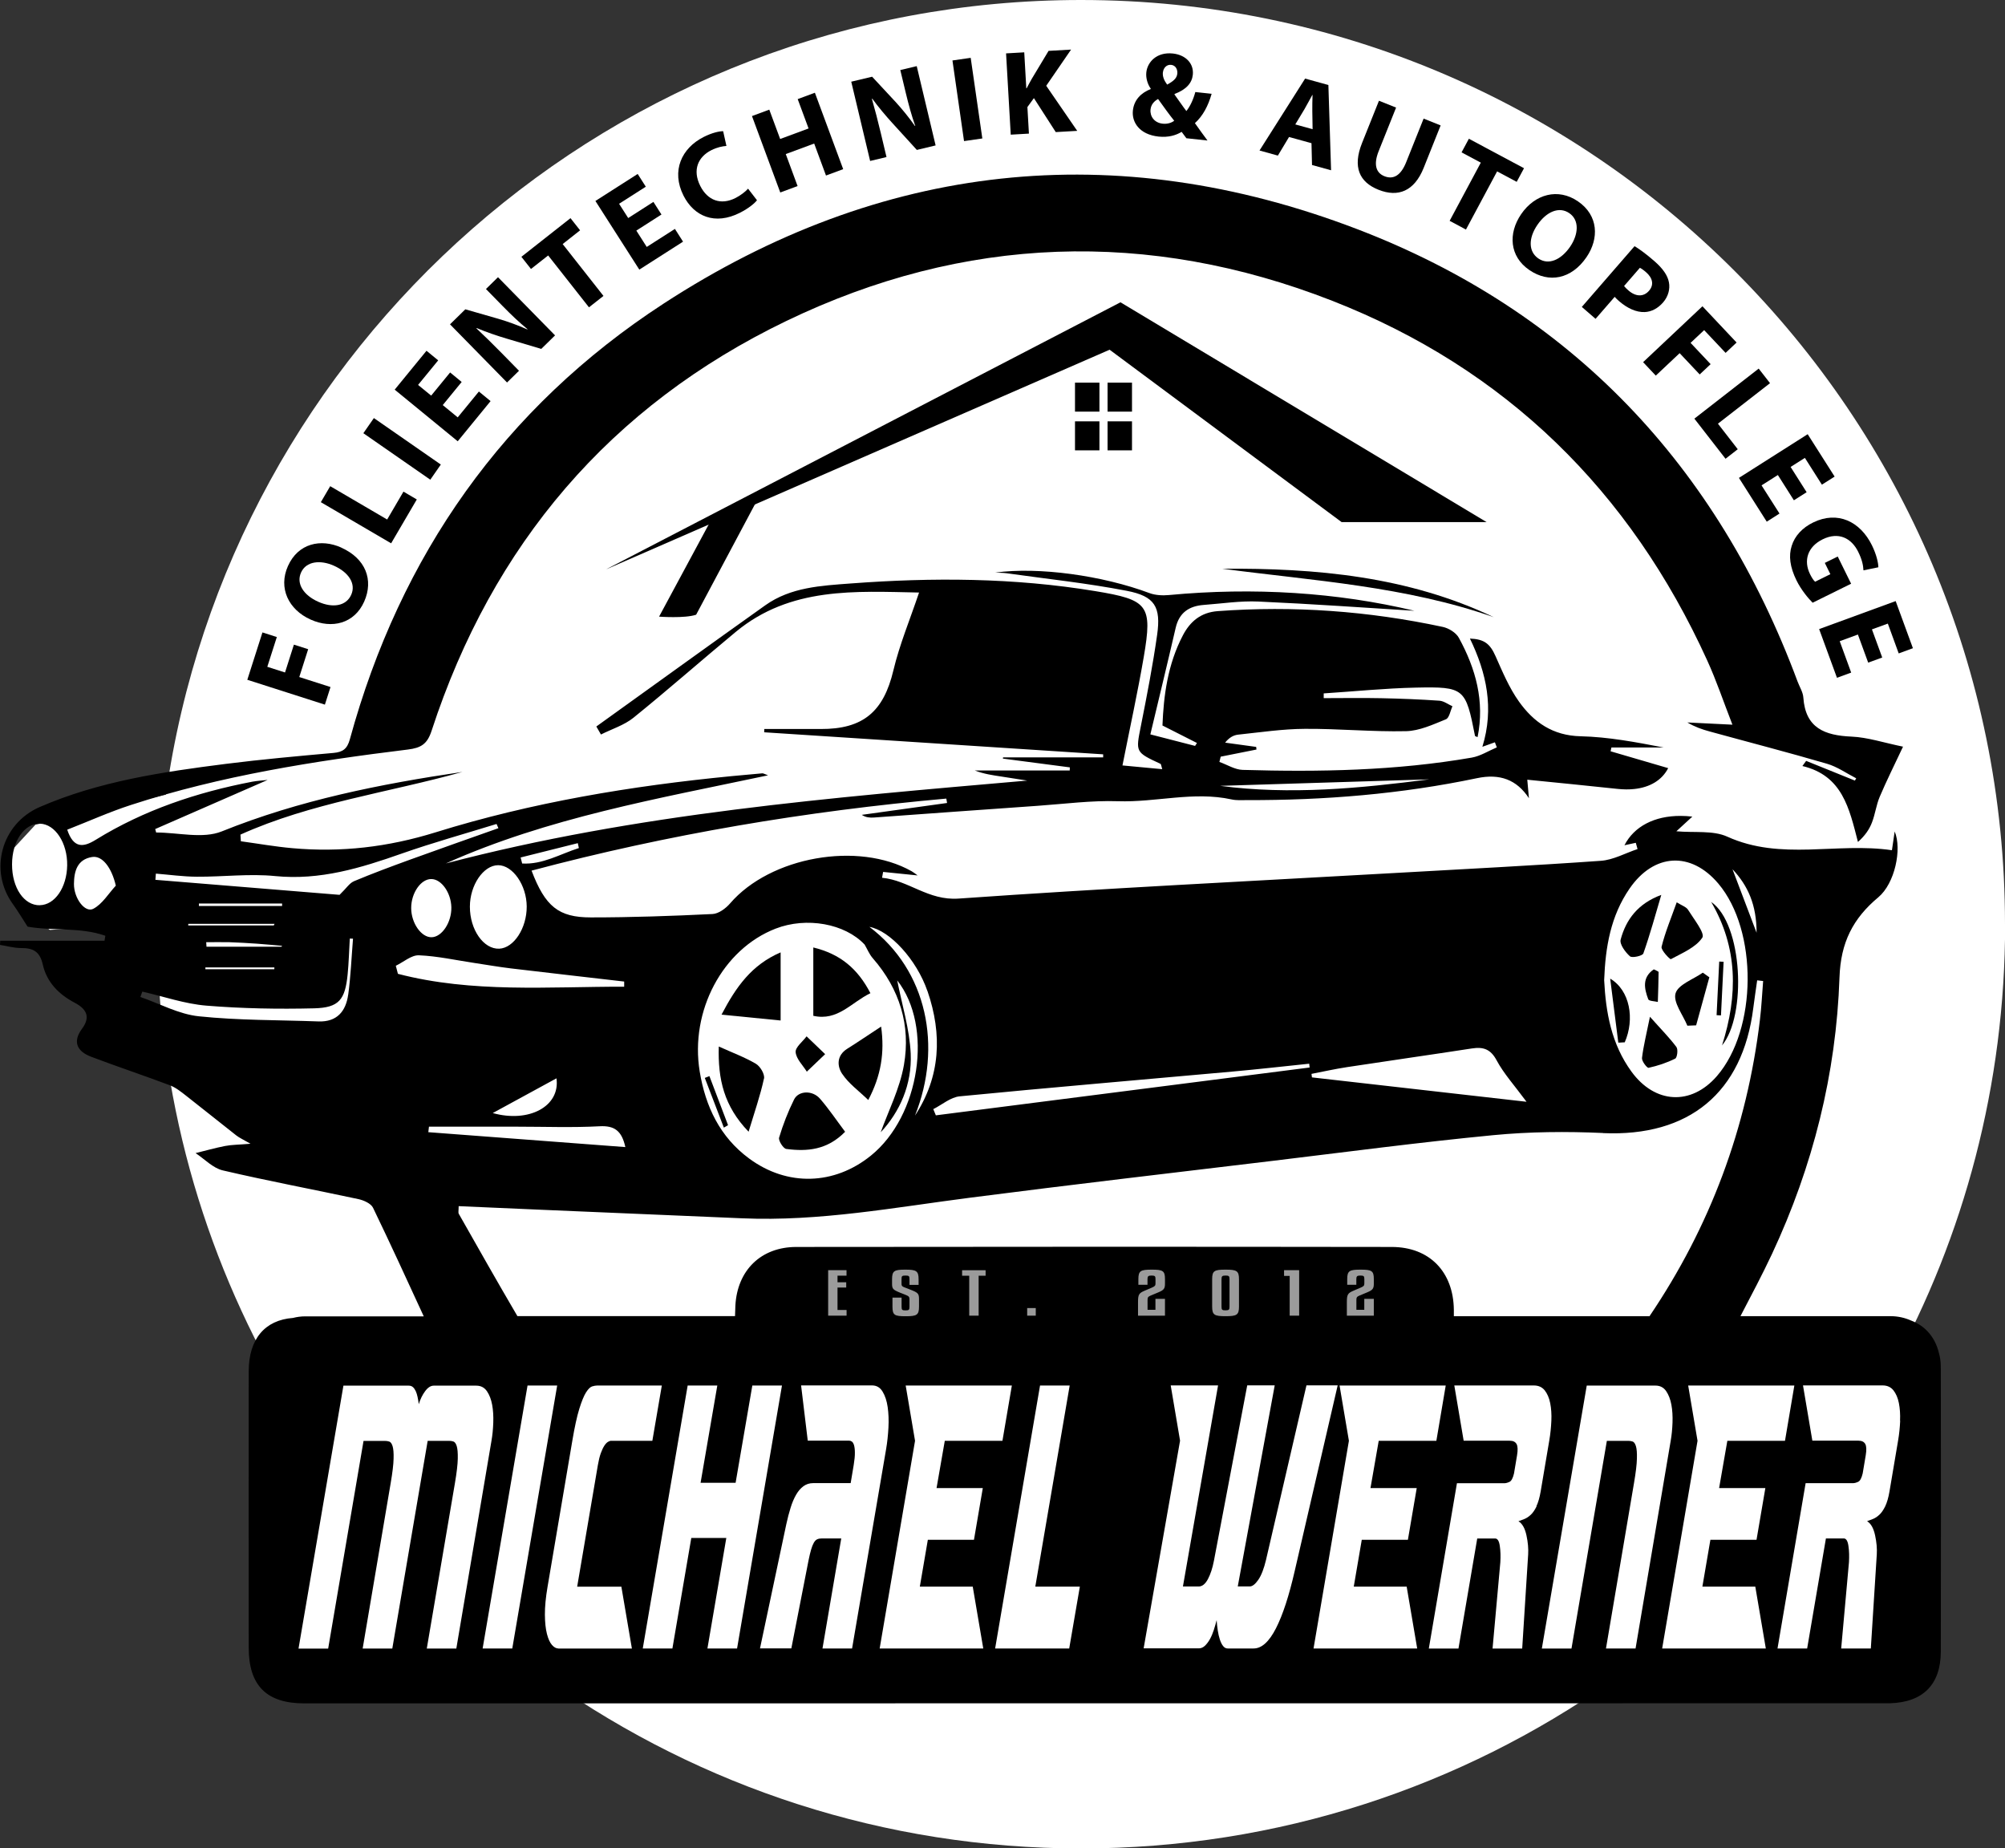 <?xml version="1.0" encoding="UTF-8"?>
<svg id="a" xmlns="http://www.w3.org/2000/svg" viewBox="0 0 342.94 316.11"><rect x="0" y="0" width="342.94" height="316.11" fill="#333333" stroke="none"/><defs><style>.b{fill:#fff;}.c,.d{fill:none;}.e{fill:#9b9b9b;}.d{stroke:#000;stroke-linecap:round;stroke-linejoin:round;stroke-width:0px;}</style></defs><path class="b" d="m342.94,158.06C342.94,70.76,272.18,0,184.89,0,105.11,0,39.15,59.11,28.38,135.91l-22.31,5.13-4.9,5.3.75,7.55,6.6,5.15,18.15-1.2.17-.52c0,.25,0,.5,0,.75,0,29.05,7.84,56.26,21.52,79.65v49.8h45.84c25.67,18.02,56.95,28.61,90.7,28.61s65.03-10.59,90.7-28.61h51.74v-53.59h-3.75c12.34-22.52,19.37-48.37,19.37-75.86Z"/><path d="m42.3,116.26l2.59-8.1,2.46.79-1.63,5.09,3.03.97,1.52-4.76,2.44.78-1.52,4.76,5.34,1.71-.96,3.01-13.27-4.25Z"/><path d="m58.37,93.66c4.17,1.86,5.57,5.52,3.92,9.23-1.68,3.77-5.52,4.7-9.14,3.08-3.81-1.7-5.58-5.41-3.9-9.16,1.74-3.9,5.62-4.73,9.13-3.16Zm-3.93,9.26c2.49,1.11,4.77.73,5.63-1.19.87-1.94-.49-3.88-2.96-4.98-2.28-1.02-4.74-.8-5.62,1.17-.87,1.94.48,3.9,2.95,5Z"/><path d="m54.88,85.88l1.6-2.73,9.74,5.7,2.79-4.77,2.28,1.34-4.39,7.5-12.03-7.04Z"/><path d="m63.95,71.5l11.45,7.95-1.8,2.59-11.45-7.95,1.8-2.59Z"/><path d="m78.97,65.32l-3.24,3.96,2.56,2.1,3.62-4.42,2,1.64-5.62,6.87-10.78-8.83,5.44-6.65,2,1.64-3.44,4.2,2.24,1.83,3.24-3.96,1.98,1.63Z"/><path d="m86.73,65.42l-9.76-9.95,2.62-2.57,5.64,1.62c1.62.47,3.42,1.13,4.96,1.82l.04-.04c-1.44-1.17-2.8-2.47-4.26-3.96l-2.85-2.91,2.06-2.02,9.76,9.95-2.36,2.31-5.89-1.75c-1.63-.48-3.54-1.13-5.17-1.82l-.03.06c1.35,1.26,2.75,2.63,4.34,4.25l2.94,3-2.06,2.02Z"/><path d="m93.76,43.69l-2.94,2.31-1.64-2.08,8.4-6.61,1.64,2.08-2.98,2.35,6.98,8.87-2.48,1.95-6.98-8.87Z"/><path d="m113.15,36.68l-4.31,2.76,1.78,2.79,4.82-3.08,1.39,2.18-7.48,4.78-7.51-11.74,7.23-4.62,1.39,2.18-4.57,2.92,1.56,2.44,4.31-2.76,1.38,2.16Z"/><path d="m129.48,34.24c-.39.52-1.41,1.38-2.92,2.15-4.29,2.17-7.86.61-9.65-2.93-2.14-4.24-.32-8.13,3.44-10.03,1.46-.74,2.71-1,3.34-.99l.56,2.52c-.69.05-1.6.23-2.59.73-2.23,1.13-3.28,3.35-1.88,6.12,1.26,2.49,3.53,3.32,6.03,2.05.85-.43,1.7-1.09,2.14-1.59l1.53,1.98Z"/><path d="m131.58,18.75l1.86,5.02,4.86-1.8-1.86-5.02,2.94-1.09,4.84,13.07-2.94,1.09-2.02-5.47-4.86,1.8,2.02,5.47-2.96,1.1-4.84-13.07,2.96-1.1Z"/><path d="m148.83,27.53l-3.23-13.56,3.57-.85,4,4.3c1.14,1.24,2.35,2.73,3.32,4.12h.06c-.63-1.76-1.12-3.57-1.61-5.6l-.95-3.96,2.81-.67,3.23,13.56-3.21.77-4.14-4.54c-1.15-1.26-2.45-2.8-3.49-4.23l-.06.03c.51,1.77,1,3.67,1.53,5.88l.97,4.08-2.81.67Z"/><path d="m166.03,9.89l1.99,13.79-3.13.45-1.98-13.79,3.13-.45Z"/><path d="m172.08,9.13l3.11-.18.35,6.15h.06c.28-.56.58-1.07.86-1.59l2.89-4.81,3.85-.22-4.25,6.19,5.3,7.71-3.67.21-3.74-5.81-1.11,1.53.26,4.54-3.11.18-.8-13.91Z"/><path d="m202.91,23.63c-.25-.34-.51-.68-.8-1.08-.98.6-2.28.98-3.93.81-3.35-.36-4.61-2.51-4.41-4.44.19-1.83,1.38-3.03,3.05-3.69v-.08c-.52-.72-.86-1.8-.75-2.78.19-1.75,1.76-3.51,4.54-3.22,2.13.23,3.62,1.65,3.41,3.65-.15,1.4-1.1,2.5-3.11,3.27l-.03.08c.71.97,1.44,2.07,2.04,2.84.65-.8,1.21-2.03,1.53-3.25l2.79.3c-.59,2.06-1.48,3.77-2.86,5.02.69.97,1.39,1.96,2.15,2.97l-3.63-.39Zm-2.07-2.98c-.77-.95-1.77-2.33-2.76-3.72-.62.35-1.2.89-1.29,1.8-.12,1.17.65,2.27,2.07,2.42.82.09,1.53-.15,1.98-.5Zm-1.94-8.27c-.07.7.19,1.35.73,2.09,1.08-.59,1.65-1.07,1.74-1.87.07-.66-.24-1.42-1.06-1.51-.8-.08-1.33.57-1.4,1.29Z"/><path d="m220.48,23.43l-1.91,3.18-3.14-.87,7.8-12.3,3.98,1.1.46,14.58-3.26-.9-.09-3.73-3.84-1.06Zm4.03-1.33l-.05-3.08c-.02-.86.02-1.93.04-2.78h-.04c-.42.73-.9,1.69-1.33,2.41l-1.58,2.63,2.97.82Z"/><path d="m238.79,18.4l-2.98,7.45c-.89,2.23-.5,3.7.99,4.29,1.53.61,2.81-.12,3.72-2.41l2.98-7.45,2.91,1.17-2.9,7.26c-1.6,3.99-4.37,5.09-7.74,3.74-3.26-1.3-4.45-3.88-2.8-8l2.89-7.22,2.93,1.17Z"/><path d="m253.29,27.82l-3.3-1.76,1.25-2.33,9.43,5.04-1.25,2.33-3.35-1.79-5.33,9.95-2.79-1.49,5.33-9.95Z"/><path d="m271.36,43.98c-2.58,3.77-6.42,4.5-9.78,2.2-3.41-2.33-3.64-6.27-1.4-9.55,2.36-3.45,6.32-4.52,9.71-2.2,3.53,2.41,3.64,6.37,1.47,9.55Zm-8.4-5.52c-1.54,2.25-1.57,4.56.17,5.75,1.76,1.2,3.9.21,5.43-2.02,1.41-2.07,1.64-4.52-.15-5.74-1.75-1.2-3.92-.23-5.45,2.01Z"/><path d="m279.58,42.1c.84.51,1.95,1.31,3.4,2.57,1.46,1.27,2.27,2.46,2.48,3.63.21,1.11-.1,2.38-.99,3.41-.89,1.03-2,1.61-3.14,1.66-1.47.06-2.97-.64-4.38-1.85-.31-.27-.58-.53-.77-.75l-3.27,3.76-2.35-2.04,9.01-10.38Zm-1.79,6.82c.16.22.4.45.74.75,1.26,1.1,2.6,1.13,3.53.05.84-.97.67-2.13-.51-3.16-.48-.42-.85-.66-1.06-.76l-2.7,3.11Z"/><path d="m291.2,52.39l5.83,6.19-1.88,1.77-3.67-3.89-2.32,2.18,3.43,3.64-1.87,1.76-3.43-3.64-4.08,3.84-2.17-2.3,10.15-9.56Z"/><path d="m300.81,63.04l1.94,2.49-8.91,6.93,3.39,4.37-2.09,1.63-5.33-6.86,11-8.56Z"/><path d="m306.83,85.56l-2.74-4.32-2.79,1.77,3.07,4.82-2.18,1.39-4.76-7.49,11.76-7.47,4.61,7.25-2.18,1.38-2.91-4.58-2.44,1.55,2.74,4.32-2.16,1.37Z"/><path d="m310.03,103.07c-.73-.72-1.95-2.17-2.76-3.82-1.12-2.28-1.36-4.21-.81-5.9.51-1.68,1.83-3.11,3.68-4,4.16-2.03,8.03-.18,10.04,3.91.79,1.61,1.09,3.01,1.1,3.76l-2.55.52c-.04-.83-.22-1.8-.9-3.17-1.16-2.35-3.37-3.47-6.08-2.13-2.58,1.27-3.3,3.63-2.16,5.95.32.65.65,1.13.87,1.3l2.61-1.29-.95-1.93,2.21-1.09,2.29,4.65-6.58,3.25Z"/><path d="m319.54,113.33l-1.76-4.81-3.11,1.14,1.96,5.37-2.43.89-3.05-8.33,13.09-4.79,2.95,8.06-2.43.89-1.86-5.1-2.72.99,1.76,4.81-2.41.88Z"/><polygon points="103.61 97.4 191.65 51.7 254.27 89.29 229.47 89.29 189.79 59.81 103.61 97.4"/><path d="m121.55,89.08l-8.82,16.38s4.41.33,6.34-.33l10.47-19.66-7.99,3.6Z"/><rect x="189.44" y="65.44" width="4.18" height="4.96"/><rect x="183.87" y="65.44" width="4.18" height="4.96"/><rect x="189.44" y="72.06" width="4.18" height="4.96"/><rect x="183.87" y="72.06" width="4.18" height="4.96"/><path class="c" d="m95.18,184.42c-3.72,2.03-7.55,4.12-10.9,5.94,6.16,1.72,11.57-1.14,10.9-5.94Z"/><path class="c" d="m85.38,162.25c2.5-.1,4.72-3.51,4.7-7.22-.02-3.65-2.39-7.07-4.89-7.06-2.51,0-4.83,3.41-4.83,7.09,0,3.93,2.34,7.3,5.02,7.19Z"/><path class="c" d="m99.01,145.04c-.06-.28-.12-.56-.18-.84-3.26.82-6.52,1.63-9.78,2.45.09.34.17.69.26,1.03,3.5.21,6.5-1.62,9.7-2.64Z"/><path class="c" d="m35.13,165.76h11.79c0-.1,0-.21.01-.31h-11.79c0,.1,0,.21,0,.31Z"/><path class="c" d="m73.82,150.34c-1.8-.06-3.5,2.34-3.5,4.95,0,2.58,1.74,5.05,3.51,5,1.78-.06,3.43-2.57,3.36-5.13-.06-2.46-1.66-4.76-3.37-4.82Z"/><path class="c" d="m128.13,198.13c6.5,4.79,14.53,4.57,20.82-.5,8.4-6.78,10.71-22.12,4.5-29.97.81,4.18,2.12,8.34,2.31,12.55.23,5.26-1.88,9.95-5.13,13.43,1.27-3.55,3.25-7.42,3.97-11.51,1.18-6.76-.71-12.98-5.32-18.25-.59-.67-.94-1.55-1.4-2.34-3.36-3.6-9.94-4.78-15.23-2.73-9.05,3.51-14.69,14.06-12.98,24.44.98,5.98,3.45,11.18,8.46,14.88Zm22.58-22.56c.61,4.48-.01,8.39-2.2,12.56-1.64-1.6-3.36-2.82-4.45-4.46-.9-1.36-.97-3.16.86-4.32,1.81-1.14,3.59-2.34,5.79-3.79Zm-11.6-13.53c4.57,1.11,7.56,3.58,9.77,7.82-3.3,1.59-5.57,4.81-9.77,3.87v-11.69Zm-1.15,15.2c.9.86,1.79,1.72,3.18,3.05-1.42,1.36-2.28,2.18-3.13,2.99-.69-1.11-1.81-2.17-1.91-3.33-.08-.84,1.2-1.8,1.87-2.71Zm2.28,10.67c1.52,1.75,2.82,3.69,4.3,5.66-3.07,3.14-6.51,3.4-10.06,2.94-.52-.07-1.39-1.43-1.23-1.94.66-2.22,1.52-4.41,2.55-6.5.76-1.55,3.15-1.64,4.44-.16Zm-6.73-25.02v11.65c-3.46-.34-6.53-.64-10.11-1,2.5-4.77,5.14-8.51,10.11-10.65Zm-10.57,16.1c2.37,1.07,4.47,1.83,6.36,2.96.74.44,1.53,1.79,1.38,2.53-.62,2.89-1.62,5.7-2.63,9.09-4.21-4.36-5.26-8.99-5.1-14.57Zm-1.6,5.06c1.06,2.8,2.13,5.6,3.19,8.4-.24.14-.48.28-.72.42l-3.26-8.5c.26-.1.53-.2.79-.31Z"/><path class="c" d="m59.46,166.65c-.44,4.33-1.48,5.69-5.73,5.8-6.14.16-12.31.05-18.43-.46-3.69-.3-7.31-1.57-10.96-2.4-.11.31-.22.61-.33.92,3.32,1.14,6.58,2.94,9.98,3.3,6.78.71,13.65.63,20.48.88,3.17.12,4.69-1.75,5.08-4.56.43-3.17.56-6.39.82-9.58-.18,0-.36-.01-.55-.02-.12,2.04-.16,4.09-.37,6.13Z"/><path class="c" d="m48.27,161.77c-1.45-.13-2.9-.27-4.35-.37-1.56-.11-3.11-.21-4.67-.25-1.32-.04-2.65,0-3.97,0,.02.26.03.53.05.79h12.82c.04-.05.09-.1.13-.15Z"/><path class="c" d="m15.75,146.57c-2.54.41-3.08,2.43-3.1,4.6-.02,2.44,1.88,4.99,3.3,4.26,1.55-.8,2.59-2.6,3.86-3.96-.7-3.05-2.29-5.19-4.06-4.9Z"/><path class="c" d="m102.55,192.62c-4.67.25-9.37.07-14.05.07-5.04,0-10.09,0-15.13,0-.04.31-.08.63-.11.94,11.17.85,22.35,1.69,33.71,2.55-.61-2.79-1.86-3.7-4.41-3.56Z"/><path class="c" d="m6.84,140.88c-2.68-.07-4.78,2.98-4.78,6.96,0,4,2.06,7.03,4.76,6.99,2.57-.05,4.62-3.04,4.68-6.81.06-3.82-2.06-7.06-4.65-7.13Z"/><path class="c" d="m244.46,133.29c-11.92.37-23.84.74-35.76,1.11,11.97,1.57,23.86.43,35.76-1.11Z"/><path class="c" d="m156.5,190.8c4.36-6.66,4.7-13.85,2.14-21.3-1.85-5.39-6.45-10.36-9.92-10.98,9.87,7.44,12.5,20.49,7.79,32.28Z"/><path class="c" d="m261.1,188.44c-2.07-2.82-3.88-4.8-5.11-7.08-1.04-1.93-2.28-2.34-4.23-2.04-7.13,1.1-14.27,2.11-21.4,3.2-2.03.31-4.03.76-6.05,1.15.03.2.05.4.08.6,12.04,1.37,24.08,2.74,36.7,4.17Z"/><path class="c" d="m160.07,190.76c21.31-2.73,42.62-5.46,63.93-8.18-.02-.22-.05-.43-.07-.65-4.35.45-8.71.95-13.07,1.34-15.57,1.4-31.15,2.72-46.71,4.24-1.56.15-3.02,1.43-4.52,2.19.15.35.29.71.44,1.06Z"/><path class="c" d="m217.59,198.57c-17.17,2.06-34.36,4.06-51.51,6.27-12.99,1.67-25.9,4.11-39.08,3.54-11.53-.5-23.06-.98-34.59-1.47-4.58-.2-9.15-.4-13.92-.61,0,.75-.11,1.1.02,1.31,3.32,5.84,6.62,11.7,10.03,17.5h37.22c0-.6.03-1.2.06-1.79.32-6.05,4.38-10.04,10.43-10.04,33.95-.05,67.89-.05,101.84,0,6.48,0,10.55,4.27,10.62,10.76,0,.36,0,.73,0,1.09h33.46c10.36-15.31,16.67-32.21,18.89-50.69.26-2.2.37-4.43.55-6.64-.34-.04-.68-.08-1.02-.12-.22,1.57-.46,3.14-.66,4.71-1.83,14.55-11.03,22.07-25.69,21.42-6.24-.27-12.54-.22-18.75.37-12.65,1.22-25.25,2.89-37.87,4.41Z"/><path class="c" d="m293.67,184.03c6.9-7.98,7.02-24.88.24-32.91-4.71-5.58-11.01-5.19-15.18.84-3.25,4.7-4.14,10.02-4.35,15.67.29,5.51,1.23,10.91,4.66,15.63,4.01,5.52,10.21,5.88,14.63.77Zm-7.13-2.99c-1.43.72-2.99,1.23-4.55,1.57-.26.06-1.19-1.14-1.13-1.68.24-2.08.76-4.12,1.36-7.05,1.93,2.16,3.34,3.58,4.53,5.18.31.41.13,1.81-.21,1.98Zm-3.66-15.27c.36.2.82.34.82.48,0,1.7-.07,3.4-.13,5.1-.57-.15-1.53-.15-1.65-.46-.68-1.84-1.07-3.73.95-5.12Zm10.74,7.84c.15-3.06.3-6.11.45-9.17.25.01.5.03.75.04l-.45,9.17c-.25-.01-.5-.03-.75-.04Zm.94,5.18c2.74-8.61,2.71-16.72-1.86-24.54,5.42,3.74,6.1,19.41,1.86,24.54Zm-2.17-11.65c-.75,2.74-1.51,5.48-2.26,8.22-.5.02-1,.04-1.5.06-.76-1.87-2.45-4-2.02-5.53.43-1.5,3.02-2.38,4.66-3.54l1.12.79Zm-8.17-5.23c.62-2.51,1.64-4.93,2.59-7.6.87.56,1.63.78,1.94,1.28.98,1.58,2.93,4.02,2.44,4.76-1.12,1.69-3.44,2.63-5.38,3.68-.14.07-1.73-1.55-1.59-2.12Zm-6.31,16.33l-1.1.06c-.44-3.49-.88-6.97-1.39-10.95,3.39,2,4.23,6.91,2.49,10.89Zm-.69-17.56c.92-3.44,2.97-6.17,6.95-7.64-.99,3.35-1.91,6.73-3.07,10.02-.15.42-1.92.81-2.29.48-.79-.71-1.8-2.07-1.59-2.86Z"/><path class="c" d="m296.32,148.66c1.27,3.34,2.54,6.69,4.12,10.86,0-4.76-1.47-8.05-4.12-10.86Z"/><polygon class="c" points="157.33 271.34 158.71 263.33 166.59 263.33 168.1 254.49 160.19 254.49 161.61 246.4 171.47 246.4 173.07 236.95 154.92 236.95 156.52 246.4 150.47 281.92 168.18 281.92 166.38 271.34 157.33 271.34"/><path class="c" d="m323.87,237.78c-.44-.55-1.06-.83-1.85-.83h-13.61l1.6,9.45h7.87c.58,0,.97.19,1.18.57.21.38.23,1.02.08,1.93l-.52,3.1c-.19.81-.45,1.29-.78,1.44-.33.15-.62.23-.88.23h-8.1l-4.81,28.27h5.07l3.21-18.82h3.05c.41,0,.68.43.8,1.28.12.86.15,1.79.09,2.8l-1.33,14.74h5.07l1.02-16.1c.06-.96-.03-2.04-.29-3.25-.26-1.21-.72-2.02-1.37-2.42.3-.1.63-.23,1.01-.38.37-.15.74-.39,1.09-.72.35-.33.69-.81,1-1.44.31-.63.55-1.47.73-2.53l1.47-8.69c.19-1.16.31-2.29.36-3.4.05-1.11-.02-2.12-.2-3.02-.18-.91-.49-1.64-.94-2.19Z"/><polygon class="c" points="291.17 271.34 292.54 263.33 300.43 263.33 301.94 254.49 294.03 254.49 295.44 246.4 305.3 246.4 306.91 236.95 288.75 236.95 290.36 246.4 284.3 281.92 302.01 281.92 300.22 271.34 291.17 271.34"/><path class="c" d="m34.02,154.94h14.23c0-.14,0-.29,0-.43h-14.23c0,.14,0,.29,0,.43Z"/><polygon class="c" points="182.95 236.95 177.89 236.95 170.21 281.92 182.87 281.92 184.69 271.34 177.07 271.34 182.95 236.95"/><path class="c" d="m223.46,236.95l-6.92,29.86c-.36,1.51-.8,2.65-1.32,3.4-.52.76-1.01,1.13-1.46,1.13h-2.05l6.32-34.39h-4.7l-5.7,30.01c-.24,1.26-.59,2.31-1.03,3.14-.44.83-.97,1.25-1.58,1.25h-2.69l6.01-34.39h-8.1l1.6,9.45-6.23,35.52h9.44c.39,0,.74-.15,1.05-.45.32-.3.6-.68.85-1.13.25-.45.47-.97.66-1.55.19-.58.35-1.15.49-1.7.04.6.1,1.2.19,1.78.09.58.21,1.1.36,1.55.15.45.33.82.55,1.1.22.28.48.42.79.42h4.43c1.38,0,2.65-1.15,3.82-3.44,1.17-2.29,2.23-5.56,3.2-9.79l7.35-31.75h-5.34Z"/><path class="c" d="m265.38,243c.05-1.11-.02-2.12-.2-3.02-.18-.91-.49-1.64-.94-2.19-.44-.55-1.06-.83-1.85-.83h-13.61l1.6,9.45h7.87c.58,0,.97.19,1.18.57.21.38.23,1.02.08,1.93l-.52,3.1c-.19.81-.45,1.29-.78,1.44-.33.15-.62.23-.88.23h-8.1l-4.81,28.27h5.07l3.21-18.82h3.06c.41,0,.68.43.8,1.28.12.86.15,1.79.09,2.8l-1.33,14.74h5.07l1.02-16.1c.06-.96-.03-2.04-.29-3.25-.26-1.21-.72-2.02-1.37-2.42.3-.1.63-.23,1.01-.38.37-.15.74-.39,1.09-.72.35-.33.69-.81,1-1.44.31-.63.55-1.47.73-2.53l1.47-8.69c.19-1.16.31-2.29.36-3.4Z"/><path class="c" d="m286.08,243.3c.04-1.11-.03-2.13-.19-3.06-.17-.93-.47-1.71-.9-2.34-.43-.63-1.03-.94-1.81-.94h-11.77l-7.68,44.97h5.07l6.05-35.52h3.67c.23,0,.47.04.72.11.24.08.44.34.58.79.14.45.2,1.17.17,2.15-.03.98-.19,2.38-.5,4.19l-4.79,28.27h5.07l6.01-35.52c.17-.96.27-1.99.31-3.1Z"/><polygon class="c" points="231.54 271.34 232.91 263.33 240.8 263.33 242.31 254.49 234.4 254.49 235.81 246.4 245.67 246.4 247.28 236.95 229.12 236.95 230.73 246.4 224.68 281.92 242.39 281.92 240.59 271.34 231.54 271.34"/><path class="c" d="m84.38,243.3c.04-1.11-.03-2.13-.19-3.06-.17-.93-.47-1.71-.9-2.34-.43-.63-1.03-.94-1.81-.94h-7.29c-.5,0-.99.32-1.46.94-.47.63-.83,1.37-1.09,2.23-.06-.45-.14-.87-.21-1.25-.08-.38-.18-.7-.31-.98-.13-.28-.29-.5-.47-.68-.19-.18-.42-.26-.71-.26h-11.19l-7.68,44.97h5.07l6.05-35.52h3.67c.23,0,.47.04.72.11.24.08.44.34.58.79.14.45.2,1.17.17,2.15-.03.98-.19,2.38-.5,4.19l-4.79,28.27h5.07l6.05-35.52h3.67c.23,0,.47.04.72.11.24.08.44.34.58.79.14.45.2,1.17.18,2.15-.02.98-.18,2.38-.49,4.19l-4.81,28.27h5.07l6.01-35.52c.17-.96.27-1.99.31-3.1Z"/><path class="c" d="m106.75,168.75c0-.29,0-.59,0-.88-6.46-.75-12.92-1.48-19.38-2.25-2.09-.25-4.16-.62-6.25-.93-3.16-.47-6.31-1.18-9.48-1.31-1.29-.05-2.63,1.16-3.95,1.79.12.46.24.92.36,1.38,12.73,3.31,25.75,2.18,38.7,2.2Z"/><path class="c" d="m98.73,271.34l3.54-20.79c.14-.81.31-1.47.49-2,.19-.53.39-.96.6-1.29.21-.33.42-.55.63-.68.21-.12.39-.19.56-.19h7.04l1.62-9.45h-11.06c-.24,0-.53.05-.86.15-.33.1-.68.44-1.04,1.02-.37.58-.75,1.51-1.15,2.8-.4,1.28-.8,3.11-1.2,5.48l-4.23,24.94c-.32,1.86-.48,3.47-.46,4.8.01,1.34.13,2.43.35,3.29.22.86.51,1.49.86,1.89.35.4.72.6,1.09.6h12.59l-1.8-10.58h-7.56Z"/><polygon class="c" points="90.22 236.95 82.55 281.92 87.61 281.92 95.29 236.95 90.22 236.95"/><path class="c" d="m32.19,158.26h14.64c.04-.09.09-.18.13-.27h-14.74c0,.09-.02.18-.02.27Z"/><path class="c" d="m85.23,141.64c-.11-.24-.21-.48-.32-.72-5.4,1.67-10.85,3.18-16.18,5.05-7.03,2.47-14.01,4.62-21.68,3.86-4.42-.44-8.93.14-13.4.11-2.34-.01-4.67-.34-7.01-.53-.03.35-.05.71-.08,1.06,10.77.88,21.53,1.76,31.5,2.57,1.18-1.15,1.7-2.01,2.45-2.32,3.15-1.32,6.36-2.51,9.57-3.68,5.03-1.83,10.09-3.6,15.14-5.39Z"/><path class="c" d="m151.97,244.17c.07-1.28.03-2.46-.13-3.52-.15-1.06-.44-1.94-.87-2.65-.43-.7-1.02-1.06-1.8-1.06h-12.14l1.14,9.45h7.1c.14,0,.29.05.44.15.15.1.27.3.37.6.1.3.15.73.15,1.29,0,.55-.06,1.26-.2,2.12l-.52,3.1h-6.42c-.63,0-1.19.18-1.66.53-.48.35-.9.84-1.26,1.47-.36.63-.67,1.37-.94,2.23-.26.86-.51,1.79-.73,2.8l-4.5,21.24h5.36l2.94-15.04c.15-.76.3-1.37.44-1.85.14-.48.3-.87.46-1.17.17-.3.36-.5.58-.6.22-.1.48-.15.79-.15h3.33l-3.21,18.82h5.07l5.82-34.09c.19-1.16.33-2.38.4-3.67Z"/><polygon class="c" points="128.68 236.95 125.82 253.58 119.82 253.58 122.69 236.95 117.62 236.95 109.94 281.92 115.01 281.92 118.24 263.03 124.23 263.03 121 281.92 126.07 281.92 133.75 236.95 128.68 236.95"/><path class="d" d="m253.53,296.9c-.27.17-.54.33-.82.48"/><path d="m209.09,97.27c15.58,2.05,31.36,3,46.4,8.28-14.68-6.98-30.4-8.41-46.4-8.28Z"/><path d="m148.88,169.86c-2.2-4.24-5.2-6.71-9.77-7.82v11.69c4.2.94,6.47-2.28,9.77-3.87Z"/><path d="m134.49,196.5c3.55.46,6.99.2,10.06-2.94-1.48-1.97-2.78-3.91-4.3-5.66-1.29-1.48-3.68-1.39-4.44.16-1.03,2.08-1.88,4.27-2.55,6.5-.15.51.72,1.88,1.23,1.94Z"/><path d="m133.52,162.88c-4.97,2.14-7.61,5.88-10.11,10.65,3.58.35,6.64.66,10.11,1v-11.65Z"/><path d="m130.68,184.47c.16-.74-.64-2.09-1.38-2.53-1.89-1.12-3.99-1.89-6.36-2.96-.16,5.59.89,10.21,5.1,14.57,1.02-3.39,2.01-6.2,2.63-9.09Z"/><path d="m144.06,183.67c1.09,1.64,2.8,2.86,4.45,4.46,2.19-4.17,2.82-8.08,2.2-12.56-2.2,1.44-3.97,2.65-5.79,3.79-1.83,1.15-1.77,2.96-.86,4.32Z"/><path d="m141.14,180.29c-1.38-1.33-2.28-2.19-3.18-3.05-.67.91-1.95,1.87-1.87,2.71.1,1.16,1.23,2.23,1.91,3.33.85-.82,1.71-1.63,3.13-2.99Z"/><path d="m124.53,192.44c-1.06-2.8-2.13-5.6-3.19-8.4-.26.1-.53.2-.79.31l3.26,8.5c.24-.14.48-.28.72-.42Z"/><path d="m285.79,164.04c1.94-1.05,4.25-1.99,5.38-3.68.49-.74-1.46-3.18-2.44-4.76-.31-.5-1.06-.73-1.94-1.28-.95,2.67-1.97,5.09-2.59,7.6-.14.57,1.45,2.2,1.59,2.12Z"/><path d="m281.08,163.07c1.16-3.29,2.08-6.67,3.07-10.02-3.98,1.47-6.03,4.2-6.95,7.64-.21.79.79,2.15,1.59,2.86.36.33,2.14-.07,2.29-.48Z"/><path d="m282.21,173.89c-.59,2.93-1.11,4.97-1.36,7.05-.06.54.86,1.74,1.13,1.68,1.56-.34,3.12-.86,4.55-1.57.34-.17.52-1.56.21-1.98-1.19-1.6-2.61-3.02-4.53-5.18Z"/><path d="m286.59,169.89c-.44,1.53,1.26,3.66,2.02,5.53.5-.02,1-.04,1.5-.06.75-2.74,1.51-5.48,2.26-8.22l-1.12-.79c-1.64,1.15-4.23,2.04-4.66,3.54Z"/><path d="m275.41,167.37c.5,3.98.95,7.46,1.39,10.95l1.1-.06c1.74-3.97.9-8.89-2.49-10.89Z"/><path d="m294.54,178.79c4.24-5.13,3.56-20.8-1.86-24.54,4.57,7.82,4.6,15.93,1.86,24.54Z"/><path d="m283.56,171.36c.05-1.7.12-3.4.13-5.1,0-.14-.47-.28-.82-.48-2.03,1.39-1.64,3.28-.95,5.12.12.32,1.08.32,1.65.46Z"/><path d="m294.06,164.45c-.15,3.06-.3,6.11-.45,9.17.25.01.5.03.75.04l.45-9.17c-.25-.01-.5-.03-.75-.04Z"/><path d="m331.95,234c0-.06,0-.12,0-.19,0-.06,0-.11,0-.16,0-.78-.11-1.53-.31-2.25-.65-2.7-2.34-4.64-4.73-5.54-1.07-.48-2.26-.76-3.51-.76h-25.71c1.94-3.72,3.76-7.15,5.4-10.65,7-14.98,10.98-30.8,11.54-47.28.2-5.97,2.3-10.09,6.65-13.72,2.82-2.36,4.06-8.23,2.79-11.25-.14.99-.28,1.89-.47,3.21-9.44-1.39-18.97,1.85-28.16-2.32-2.44-1.11-5.6-.64-8.71-.92.97-.9,1.78-1.64,2.73-2.51-.68-.08-1.35-.12-1.99-.12-4.5-.02-7.98,1.81-9.62,5.02,0,0,0,0,0,0,0,0,0,0,0,0,.65-.14,1.29-.28,1.94-.42l.3,1.07c-2.09.7-4.15,1.86-6.28,2.01-11.71.83-23.43,1.41-35.15,2.08-24.9,1.41-49.82,2.63-74.7,4.38-5.21.37-8.52-3.12-13.09-3.56.06-.33.12-.67.18-1,1.91.19,3.83.39,5.9.6-.4-.29-.69-.53-1.01-.71-9.17-5.18-24.19-2.48-31.06,5.49-.74.86-1.96,1.77-3.01,1.82-6.93.34-13.88.58-20.82.58-5.52,0-7.8-1.87-10.13-8,23.37-6.22,46.99-10.18,70.94-12.32.04.25.09.5.13.75-4.86.68-9.72,1.35-14.59,2.03.71.46,1.39.5,2.05.46,9.36-.67,18.73-1.36,28.09-2.01,4.55-.32,9.13-.93,13.67-.78,6.49.22,12.93-1.73,19.43-.31.85.19,1.75.12,2.63.12,13.24.04,26.37-1.03,39.35-3.75,3.93-.83,6.81.26,8.89,3.42-.1-1.14-.18-2.02-.28-3.16,5.32.54,10.37,1.02,15.42,1.57,1.02.11,1.99.12,2.89.02,2.69-.29,4.73-1.51,5.79-3.57-3.28-.96-6.57-1.92-9.85-2.88.05-.22.1-.43.14-.65h8.93c-4.72-.91-9.45-1.81-14.21-1.92-4.76-.11-8.02-2.41-10.53-5.93-1.68-2.35-2.82-5.1-4.01-7.77-.93-2.1-1.9-2.91-4.38-3.01,2.85,5.87,4.16,11.94,2.13,18.51.79-.29,1.47-.53,2.14-.77l.33.87c-1.43.6-2.8,1.49-4.29,1.75-12.97,2.25-26.08,2.48-39.19,2.1-1.33-.04-2.64-.89-3.97-1.36.07-.3.15-.6.22-.9,2.04-.41,4.08-.82,6.12-1.22-.02-.15-.03-.3-.05-.45-1.77-.24-3.54-.49-5.31-.73.7-.89,1.46-1.29,2.25-1.37,3.79-.4,7.59-.97,11.39-.99,5.76-.04,11.54.53,17.3.4,2.3-.05,4.62-1.14,6.82-2.03.58-.23.76-1.46,1.12-2.23-.74-.33-1.46-.89-2.21-.95-3.31-.23-6.64-.36-9.96-.43-3.28-.07-6.57-.01-9.85-.01,0-.27,0-.54,0-.81,5.25-.34,10.51-.88,15.77-.99,8.3-.18,8.51.12,10.11,8.26.01.07.23.11.44.2,1.24-6.14-.32-11.71-3.2-16.97-.48-.88-1.72-1.65-2.75-1.87-12.7-2.72-25.53-3.65-38.49-2.7-2.86.21-4.71,1.74-5.96,4.13-2.61,4.96-3.3,10.34-3.5,15.43,2.18,1.11,4.04,2.05,5.9,2.99-.11.17-.21.33-.32.5-2.37-.61-4.74-1.22-7.65-1.97,1.41-5.92,2.91-12.06,4.33-18.22.6-2.61,2.3-3.73,4.79-3.92,3.12-.23,6.25-.72,9.35-.58,9.24.41,18.47,1.07,26.7,1.58-13.16-3.14-27.49-4.06-42-2.69-1.09.1-2.3.04-3.31-.33-8.03-3.01-18.98-4.53-26.39-3.51.77.04,1.36.03,1.94.11,6.87.97,13.78,1.69,20.58,3.01,4.77.92,5.85,2.74,5.17,7.52-.74,5.22-1.75,10.41-2.78,15.59-.89,4.49-.97,4.47,3.36,6.48.1.05.11.32.29.91-2.39-.22-4.6-.43-6.8-.64,1.28-6.47,2.6-12.48,3.64-18.54,1.53-8.91.75-9.78-8.28-11.27-13.9-2.3-27.86-2.36-41.85-1.31-5.06.38-10.24.63-14.6,3.73-9.66,6.87-19.27,13.82-28.9,20.73.26.46.53.92.79,1.37,1.86-.94,3.96-1.58,5.55-2.86,5.93-4.79,11.65-9.84,17.52-14.7,9.35-7.73,20.44-6.93,31.34-6.72-1.57,4.67-3.34,8.9-4.39,13.31-1.68,7.05-5.15,10.07-12.47,10.03-3.2-.02-6.41,0-9.61,0,0,.19-.02.37-.02.56,19.33,1.26,38.66,2.51,57.98,3.77,0,.17,0,.34,0,.52h-17.12c0,.07-.02.14-.03.21,3.82.5,7.63,1,11.45,1.5,0,.18-.02.35-.02.53h-16.25c1.55.6,3.09.82,4.63,1.05,1.45.22,2.9.45,4.35.68-33.48,2.92-66.85,5.61-99.44,14.17,17.45-7.81,36.18-11.06,55.11-15.07-.64-.23-.81-.35-.98-.34-1.75.15-3.5.31-5.25.48-17.17,1.67-34.17,4.49-50.63,9.61-8.15,2.53-16.17,3.46-24.52,2.71-2.94-.26-5.86-.78-8.79-1.18-.02-.38-.04-.76-.07-1.14,12.09-5.45,25.3-7.17,37.97-10.72-14.05,2.07-27.88,4.82-41.16,10.17-3.24,1.31-7.46.19-11.23.19-.05-.2-.11-.39-.16-.59,6.3-2.75,12.61-5.51,19.23-8.4-1.09.12-1.87.16-2.62.3-9.48,1.82-18.53,4.84-26.79,9.94-2.07,1.28-3.78,1.54-4.87-1.73,3.68-1.44,7.23-3.04,10.9-4.23,15.41-5.02,31.35-7.51,47.37-9.48,2.25-.28,3.31-.93,4.05-3.2,10.39-31.84,30.56-55.57,60.65-70.08,30.4-14.66,61.93-15.77,93.39-3.47,29.68,11.61,50.96,32.51,64.16,61.54,1.56,3.42,2.76,7.01,4.3,10.96-3-.15-5.36-.27-7.71-.38,1.24.74,2.51,1.19,3.81,1.54,6.69,1.84,13.41,3.57,20.07,5.52,1.76.51,3.34,1.64,5,2.49l-.22.39c-2.78-1.12-5.56-2.24-8.34-3.37-.21.29-.42.58-.64.88,6.83,1.63,8.01,7.2,9.5,12.99,1.22-1.09,1.95-2.16,2.4-3.34.55-1.42.73-2.99,1.32-4.38,1.16-2.74,2.5-5.41,3.99-8.58-3.31-.68-6.05-1.6-8.81-1.72-4.57-.2-7.88-1.44-8.24-6.68-.06-.93-.65-1.83-.99-2.75-13.73-36.9-38.67-63.35-75.37-77.38-41.37-15.82-81.47-11.41-118.62,12.78-27.27,17.76-45.01,43.01-53.63,74.5-.45,1.63-1.2,2.18-2.8,2.32-6.14.55-12.27,1.1-18.38,1.87-10.87,1.38-21.71,2.97-31.88,7.39-6.54,2.85-8.74,10.84-4.57,16.6.88,1.22,1.65,2.52,2.51,3.85,4.29.77,8.99.04,13.3,1.56-.05.28-.09.57-.14.85H.04c-.01.24-.03.47-.04.71,1.21.19,2.43.55,3.64.54,2.02-.01,3.18.6,3.67,2.79.67,3.02,2.72,5.12,5.46,6.56,1.96,1.03,2.8,2.38,1.26,4.45-1.69,2.28-.8,3.89,1.56,4.79,4.46,1.69,8.98,3.19,13.44,4.87,1.01.38,1.91,1.1,2.78,1.78,2.89,2.25,5.73,4.56,8.61,6.81.53.41,1.16.69,2.43,1.42-2.03.17-3.21.16-4.34.38-1.7.33-3.38.81-5.06,1.22,1.55,1.02,2.97,2.57,4.67,2.96,7.69,1.8,15.46,3.25,23.19,4.91.91.2,2.13.74,2.49,1.47,2.94,6.08,5.76,12.24,8.68,18.58h-20.27c-.73,0-1.43.1-2.1.27-4.8.36-7.56,3.59-7.57,9.11-.02,15.75-.01,31.51,0,47.26,0,6.51,3.05,9.55,9.49,9.55,89.92,0,179.85,0,269.77-.02.49,0,.98,0,1.47,0,5.64-.16,8.68-3.2,8.69-8.84.03-16.15.03-32.29,0-48.44Zm-87.49-100.71c-11.9,1.54-23.79,2.69-35.76,1.11,11.92-.37,23.84-.74,35.76-1.11ZM6.82,154.82c-2.7.05-4.77-2.98-4.76-6.99,0-3.97,2.1-7.03,4.78-6.96,2.6.07,4.71,3.31,4.65,7.13-.06,3.78-2.11,6.77-4.68,6.81Zm293.63,4.7c-1.58-4.18-2.85-7.52-4.12-10.86,2.65,2.81,4.12,6.1,4.12,10.86Zm-21.72-7.56c4.16-6.03,10.47-6.41,15.18-.84,6.78,8.03,6.66,24.93-.24,32.91-4.42,5.11-10.62,4.75-14.63-.77-3.43-4.72-4.38-10.12-4.66-15.63.21-5.65,1.11-10.97,4.35-15.67Zm-4.53,41.83c14.67.64,23.87-6.87,25.69-21.42.2-1.57.44-3.14.66-4.71.34.04.68.08,1.02.12-.18,2.21-.28,4.44-.55,6.64-2.21,18.48-8.53,35.38-18.89,50.69h-33.46c0-.36,0-.73,0-1.09-.07-6.48-4.14-10.75-10.62-10.76-33.95-.05-67.89-.04-101.84,0-6.05,0-10.11,3.99-10.43,10.04-.03.6-.05,1.19-.06,1.79h-37.22c-3.4-5.79-6.71-11.65-10.03-17.5-.12-.21-.02-.55-.02-1.31,4.77.21,9.34.42,13.92.61,11.53.49,23.06.97,34.59,1.47,13.19.57,26.1-1.87,39.08-3.54,17.16-2.21,34.34-4.21,51.51-6.27,12.62-1.52,25.22-3.19,37.87-4.41,6.21-.6,12.51-.65,18.75-.37Zm-43.84-11.28c7.13-1.09,14.27-2.1,21.4-3.2,1.95-.3,3.2.11,4.23,2.04,1.23,2.29,3.03,4.26,5.11,7.08-12.62-1.43-24.66-2.8-36.7-4.17-.03-.2-.05-.4-.08-.6,2.01-.39,4.02-.84,6.05-1.15Zm-66.21,4.99c15.56-1.52,31.14-2.83,46.71-4.24,4.36-.39,8.71-.89,13.07-1.34.02.22.05.43.07.65-21.31,2.73-42.62,5.46-63.93,8.18-.15-.35-.29-.71-.44-1.06,1.51-.76,2.96-2.04,4.52-2.19Zm-5.51-18c2.56,7.44,2.22,14.64-2.14,21.3,4.71-11.79,2.09-24.84-7.79-32.28,3.47.62,8.07,5.59,9.92,10.98Zm-25.98-10.68c5.28-2.05,11.86-.87,15.23,2.73.46.79.81,1.67,1.4,2.34,4.6,5.27,6.5,11.49,5.32,18.25-.72,4.09-2.7,7.95-3.97,11.51,3.25-3.48,5.36-8.17,5.13-13.43-.19-4.21-1.49-8.37-2.31-12.55,6.2,7.86,3.9,23.19-4.5,29.97-6.29,5.08-14.32,5.3-20.82.5-5.01-3.69-7.47-8.9-8.46-14.88-1.7-10.37,3.94-20.93,12.98-24.44Zm-59.4,34.81c.04-.31.08-.63.11-.94,5.04,0,10.09,0,15.13,0,4.69,0,9.38.18,14.05-.07,2.55-.14,3.8.77,4.41,3.56-11.36-.86-22.53-1.71-33.71-2.55Zm11.02-3.27c3.35-1.83,7.19-3.92,10.9-5.94.67,4.81-4.74,7.66-10.9,5.94Zm14.55-46.16c.06.28.12.56.18.84-3.2,1.02-6.2,2.85-9.7,2.64-.09-.34-.17-.69-.26-1.03,3.26-.82,6.52-1.63,9.78-2.45Zm-13.63,3.77c2.5,0,4.87,3.41,4.89,7.06.02,3.7-2.2,7.11-4.7,7.22-2.68.11-5.03-3.25-5.02-7.19,0-3.69,2.32-7.08,4.83-7.09Zm-8,7.19c.06,2.56-1.59,5.08-3.36,5.13-1.77.06-3.51-2.41-3.51-5,0-2.61,1.7-5.02,3.5-4.95,1.71.06,3.31,2.36,3.37,4.82Zm-61.25.27c-1.42.73-3.32-1.81-3.3-4.26.02-2.17.56-4.19,3.1-4.6,1.77-.29,3.36,1.85,4.06,4.9-1.26,1.36-2.31,3.16-3.86,3.96Zm43.6,14.7c-.39,2.81-1.91,4.68-5.08,4.56-6.83-.25-13.7-.17-20.48-.88-3.41-.36-6.66-2.15-9.98-3.3.11-.31.22-.61.33-.92,3.65.83,7.27,2.1,10.96,2.4,6.12.5,12.29.61,18.43.46,4.26-.11,5.3-1.47,5.73-5.8.2-2.03.25-4.09.37-6.13.18,0,.36.01.55.02-.26,3.2-.39,6.41-.82,9.58Zm-24.23-8.2c-.02-.26-.03-.53-.05-.79,1.32,0,2.65-.03,3.97,0,1.56.05,3.12.15,4.67.25,1.45.1,2.9.25,4.35.37-.04.05-.09.1-.13.15h-12.82Zm11.61,3.52c0,.1,0,.21-.01.31h-11.79c0-.1,0-.21,0-.31h11.79Zm1.32-10.5h-14.23c0-.14,0-.29,0-.43h14.23c0,.14,0,.29,0,.43Zm-1.29,3.05c-.04.09-.09.18-.13.27h-14.64c0-.09.01-.18.02-.27h14.74Zm13.57-7.28c-.75.31-1.27,1.18-2.45,2.32-9.97-.81-20.73-1.69-31.5-2.57.03-.35.05-.71.08-1.06,2.34.19,4.67.52,7.01.53,4.47.03,8.98-.55,13.4-.11,7.67.76,14.64-1.38,21.68-3.86,5.33-1.87,10.78-3.38,16.18-5.05.11.24.21.48.32.72-5.05,1.79-10.1,3.56-15.14,5.39-3.21,1.17-6.42,2.36-9.57,3.68Zm7.53,15.83c-.12-.46-.24-.92-.36-1.38,1.32-.63,2.66-1.84,3.95-1.79,3.17.13,6.32.84,9.48,1.31,2.08.31,4.16.68,6.25.93,6.46.77,12.92,1.5,19.38,2.25,0,.29,0,.59,0,.88-12.94-.02-25.96,1.11-38.7-2.2Zm4.94,115.38l4.81-28.27c.31-1.81.47-3.21.49-4.19.02-.98-.04-1.7-.18-2.15-.14-.45-.34-.72-.58-.79-.24-.08-.48-.11-.72-.11h-3.67l-6.05,35.52h-5.07l4.79-28.27c.31-1.81.48-3.21.5-4.19.03-.98-.03-1.7-.17-2.15-.14-.45-.34-.72-.58-.79-.25-.08-.48-.11-.72-.11h-3.67l-6.05,35.52h-5.07l7.68-44.97h11.19c.28,0,.52.09.71.26.19.18.34.4.47.68.13.28.23.6.31.98.08.38.15.79.21,1.25.26-.86.62-1.6,1.09-2.23.47-.63.96-.94,1.46-.94h7.29c.77,0,1.38.32,1.81.94.43.63.73,1.41.9,2.34.17.93.23,1.95.19,3.06-.04,1.11-.14,2.14-.31,3.1l-6.01,35.52h-5.07Zm9.55,0l7.68-44.97h5.07l-7.68,44.97h-5.07Zm12.95,0c-.37,0-.74-.2-1.09-.6-.35-.4-.64-1.03-.86-1.89-.22-.86-.34-1.95-.35-3.29-.01-1.33.14-2.93.46-4.8l4.23-24.94c.4-2.37.8-4.2,1.2-5.48.4-1.28.78-2.22,1.15-2.8.37-.58.72-.92,1.04-1.02.33-.1.62-.15.86-.15h11.06l-1.62,9.45h-7.04c-.17,0-.35.06-.56.19-.21.13-.42.35-.63.68-.21.33-.41.76-.6,1.29-.19.53-.35,1.2-.49,2l-3.54,20.79h7.56l1.8,10.58h-12.59Zm25.5,0l3.23-18.9h-5.99l-3.23,18.9h-5.07l7.68-44.97h5.07l-2.86,16.63h5.99l2.86-16.63h5.07l-7.68,44.97h-5.07Zm19.68,0l3.21-18.82h-3.33c-.31,0-.57.05-.79.15-.22.1-.41.3-.58.6-.17.3-.32.69-.46,1.17-.14.48-.29,1.1-.44,1.85l-2.94,15.04h-5.36l4.5-21.24c.22-1.01.46-1.94.73-2.8.26-.86.58-1.6.94-2.23.36-.63.78-1.12,1.26-1.47.48-.35,1.03-.53,1.66-.53h6.42l.52-3.1c.14-.86.21-1.56.2-2.12,0-.55-.06-.98-.15-1.29-.1-.3-.22-.5-.37-.6-.15-.1-.29-.15-.44-.15h-7.1l-1.14-9.45h12.14c.77,0,1.37.35,1.8,1.06.43.71.72,1.59.87,2.65.15,1.06.2,2.23.13,3.52-.07,1.28-.2,2.51-.4,3.67l-5.82,34.09h-5.07Zm9.78,0l6.05-35.52-1.6-9.45h18.16l-1.61,9.45h-9.86l-1.41,8.09h7.91l-1.51,8.84h-7.89l-1.37,8.01h9.05l1.8,10.58h-17.71Zm32.41,0h-12.66l7.68-44.97h5.07l-5.88,34.39h7.62l-1.82,10.58Zm35.37-3.44c-1.17,2.29-2.44,3.44-3.82,3.44h-4.43c-.31,0-.57-.14-.79-.42-.22-.28-.4-.64-.55-1.1-.15-.45-.27-.97-.36-1.55-.09-.58-.15-1.17-.19-1.78-.14.56-.31,1.12-.49,1.7-.19.58-.41,1.1-.66,1.55-.25.45-.54.83-.85,1.13-.32.3-.67.45-1.05.45h-9.44l6.23-35.52-1.6-9.45h8.1l-6.01,34.39h2.69c.61,0,1.13-.42,1.58-1.25.44-.83.79-1.88,1.03-3.14l5.7-30.01h4.7l-6.32,34.39h2.05c.45,0,.94-.38,1.46-1.13.52-.76.96-1.89,1.32-3.4l6.92-29.86h5.34l-7.35,31.75c-.97,4.23-2.03,7.5-3.2,9.79Zm6.43,3.44l6.05-35.52-1.6-9.45h18.16l-1.6,9.45h-9.86l-1.41,8.09h7.91l-1.51,8.84h-7.89l-1.37,8.01h9.05l1.8,10.58h-17.71Zm38.15-24.3c-.31.63-.64,1.11-1,1.44-.35.33-.72.57-1.09.72-.37.15-.71.28-1.01.38.66.4,1.11,1.21,1.37,2.42.26,1.21.35,2.29.29,3.25l-1.02,16.1h-5.07l1.33-14.74c.06-1.01.04-1.94-.09-2.8-.12-.86-.39-1.28-.8-1.28h-3.06l-3.21,18.82h-5.07l4.81-28.27h8.1c.26,0,.55-.08.88-.23.33-.15.59-.63.78-1.44l.52-3.1c.15-.91.13-1.55-.08-1.93-.21-.38-.6-.57-1.18-.57h-7.87l-1.6-9.45h13.61c.79,0,1.4.28,1.85.83.44.56.76,1.28.94,2.19.18.91.25,1.92.2,3.02-.05,1.11-.16,2.24-.36,3.4l-1.47,8.69c-.18,1.06-.43,1.9-.73,2.53Zm11.87,24.3l4.79-28.27c.31-1.81.48-3.21.5-4.19.03-.98-.03-1.7-.17-2.15-.14-.45-.34-.72-.58-.79-.25-.08-.48-.11-.72-.11h-3.67l-6.05,35.52h-5.07l7.68-44.97h11.77c.77,0,1.38.32,1.81.94.43.63.73,1.41.9,2.34.17.93.23,1.95.19,3.06-.04,1.11-.14,2.14-.31,3.1l-6.01,35.52h-5.07Zm9.61,0l6.05-35.52-1.6-9.45h18.16l-1.6,9.45h-9.86l-1.41,8.09h7.91l-1.51,8.84h-7.89l-1.37,8.01h9.05l1.8,10.58h-17.71Zm40.71-38.93c-.05,1.11-.16,2.24-.36,3.4l-1.47,8.69c-.18,1.06-.43,1.9-.73,2.53-.31.63-.64,1.11-1,1.44-.35.33-.72.57-1.09.72-.37.15-.71.28-1.01.38.66.4,1.11,1.21,1.37,2.42.26,1.21.35,2.29.29,3.25l-1.02,16.1h-5.07l1.33-14.74c.06-1.01.04-1.94-.09-2.8-.12-.86-.39-1.28-.8-1.28h-3.05l-3.21,18.82h-5.07l4.81-28.27h8.1c.26,0,.55-.08.88-.23.33-.15.59-.63.78-1.44l.52-3.1c.15-.91.13-1.55-.08-1.93-.21-.38-.6-.57-1.18-.57h-7.87l-1.6-9.45h13.61c.79,0,1.4.28,1.85.83.44.56.76,1.28.94,2.19.18.91.25,1.92.2,3.02Z"/><path class="e" d="m144.81,225.01h-3.16v-7.78h3.14v.94h-1.54v1.13h1.49v.9h-1.49v3.84h1.55v.97Z"/><path class="e" d="m155.56,219.75v-.96c0-.55-.07-.64-.68-.64s-.68.09-.68.64v.77c0,.31.06.42.42.58.31.14.88.31,1.51.59.95.41,1.06.62,1.06,1.49v1.25c0,1.44-.39,1.64-2.29,1.64s-2.25-.19-2.25-1.64v-1.55h1.56v1.55c0,.54.08.64.67.64s.68-.1.68-.64v-1.17c0-.41-.03-.55-.38-.72-.38-.19-1.19-.46-1.72-.71-.78-.36-.88-.6-.88-1.33v-.75c0-1.45.38-1.65,2.26-1.65s2.28.21,2.28,1.65v.96h-1.56Z"/><path class="e" d="m168.59,218.18h-1.2v6.83h-1.61v-6.83h-1.22v-.94h4.02v.94Z"/><path class="e" d="m177.16,225.01h-1.47v-1.3h1.47v1.3Z"/><path class="e" d="m194.65,225.01v-2.34c0-1.31.18-1.52,1.16-1.94l1.24-.53c.47-.21.59-.32.59-.69v-.77c0-.48-.1-.59-.67-.59s-.7.12-.7.62v.96h-1.56v-.96c0-1.44.39-1.63,2.29-1.63s2.26.2,2.26,1.6v.82c0,.82-.2,1.07-1.1,1.45l-1.34.56c-.46.2-.54.32-.54.75v1.69h1.35v-1.88h1.63v2.88h-4.61Z"/><path class="e" d="m211.92,223.46c0,1.45-.4,1.64-2.3,1.64s-2.29-.2-2.29-1.64v-4.69c0-1.44.39-1.63,2.29-1.63s2.3.2,2.3,1.63v4.69Zm-1.62-4.69c0-.52-.1-.62-.67-.62s-.7.11-.7.62v4.69c0,.54.1.64.67.64.61,0,.7-.12.7-.64v-4.69Z"/><path class="e" d="m219.63,217.23h2.58v7.78h-1.62v-6.8h-.96v-.97Z"/><path class="e" d="m230.37,225.01v-2.34c0-1.31.18-1.52,1.16-1.94l1.24-.53c.47-.21.59-.32.59-.69v-.77c0-.48-.1-.59-.67-.59s-.7.12-.7.62v.96h-1.56v-.96c0-1.44.39-1.63,2.29-1.63s2.26.2,2.26,1.6v.82c0,.82-.2,1.07-1.1,1.45l-1.34.56c-.46.2-.54.32-.54.75v1.69h1.35v-1.88h1.63v2.88h-4.61Z"/></svg>